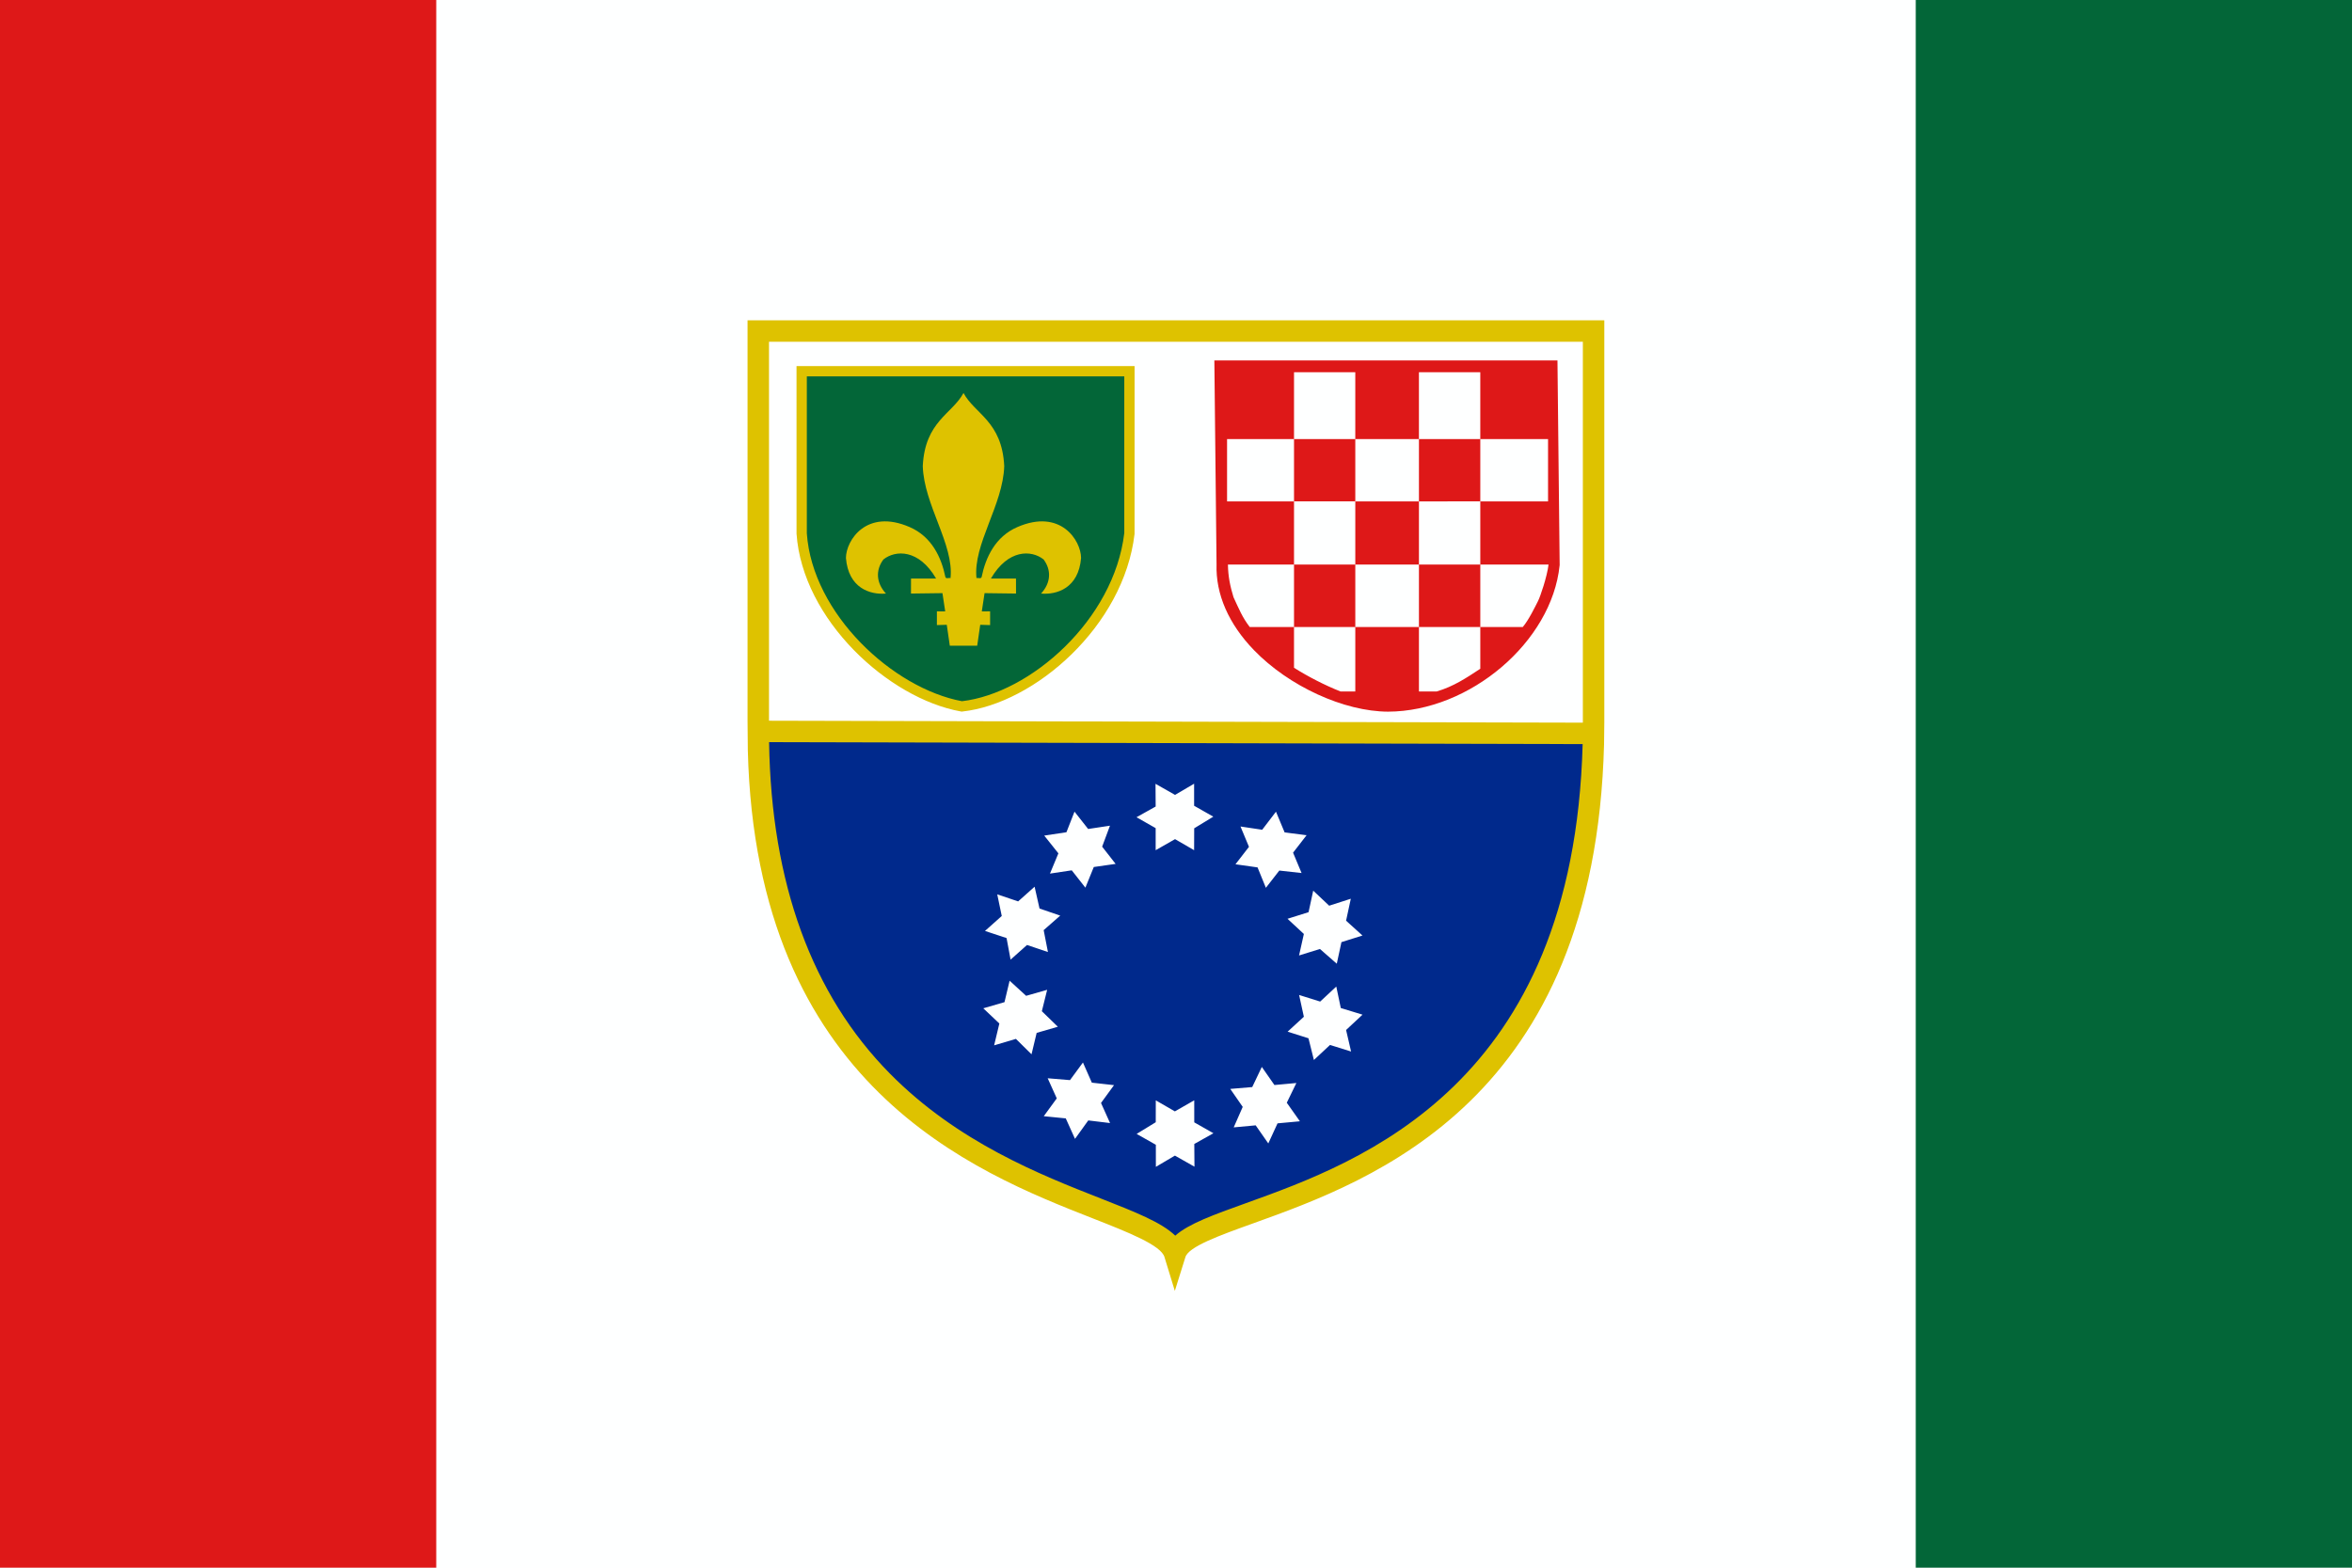 <svg xmlns="http://www.w3.org/2000/svg" width="450px" height="300px" viewBox="0 0 450 300">
  <path fill="#FEFFFF" d="M0,0h450v300H0V0z" />
  <path fill="#036638" d="M366.534,0H450v300h-83.466V0z" />
  <path fill="#DE1818" d="M0,0h83.466v300H0V0z" />
  <path fill="#00298C" d="M145.079,139.967c0.114,89.322,76.471,87.536,79.719,100.127c3.168-12.018,78.827-7.649,80.098-99.747L145.079,139.967z M251.254,170.438l3.053,2.88l4.135-1.331l-0.004,0.032l-0.898,4.169l3.139,2.838l-4.027,1.266l-0.889,4.127l-3.224-2.819l-3.963,1.231l-0.034,0.01l0.921-4.115l-3.129-2.903l4.027-1.266L251.254,170.438z M237.339,158.163l4.152,0.622l2.635-3.454l0.015,0.029l1.642,3.935l4.199,0.539l-2.584,3.338l1.627,3.896l-4.256-0.474l-2.551,3.272l-0.022,0.028l-1.593-3.905l-4.225-0.598l2.583-3.338L237.339,158.163z M188.48,178.126l3.183-2.838l-0.864-4.143l3.999,1.35l3.15-2.811l0.943,4.177l3.927,1.341l0.034,0.012l-3.17,2.781l0.817,4.189l-3.999-1.35l-3.148,2.804l-0.769-4.126l-4.125-1.362L188.48,178.126z M197.357,201.754l-2.987-2.949l-4.165,1.237l0.006-0.032l0.993-4.148l-3.074-2.909l4.055-1.174l0.981-4.106l3.16,2.892l3.989-1.14l0.035-0.01l-1.016,4.094l3.061,2.973l-4.054,1.174L197.357,201.754z M212.382,214.913l-4.167-0.504l-2.537,3.527l-0.015-0.029l-1.753-3.887l-4.211-0.419l2.488-3.41l-1.737-3.848l4.268,0.353l2.457-3.343l0.021-0.029l1.702,3.859l4.242,0.476l-2.488,3.41L212.382,214.913z M209.271,165.915l-1.607,3.954l-2.609-3.318l-4.169,0.626l1.612-3.876l-2.708-3.397l0.032-0.006l4.216-0.636l1.543-3.941l2.61,3.318l4.175-0.63l-1.496,4.013l2.553,3.269l0.023,0.029L209.271,165.915z M221.081,149.995l0.028,0.014l3.708,2.107l3.649-2.143v4.221l3.671,2.086l-3.656,2.23l-0.015,4.149v0.037l-3.649-2.114l-3.708,2.114v-4.221l-3.663-2.086l3.664-2.049L221.081,149.995z M228.533,223.259l-0.029-0.014l-3.71-2.102l-3.646,2.148l-0.005-4.221l-3.674-2.08l3.654-2.235l0.009-4.149v-0.036l3.652,2.109l3.704-2.119l0.005,4.221l3.666,2.081l-3.66,2.054L228.533,223.259z M248.673,214.577l-4.246,0.392l-1.768,3.845l-2.414-3.462l-4.204,0.389l1.724-3.92l-2.361-3.411l-0.021-0.03l4.203-0.353l1.832-3.854l2.414,3.462l4.198-0.385l-1.833,3.776l2.508,3.547L248.673,214.577z M260.659,194.195l-3.118,2.909l0.956,4.122l-4.028-1.26l-3.086,2.88l-1.037-4.156l-3.955-1.253l-0.035-0.011l3.108-2.851l-0.91-4.169l4.028,1.26l3.085-2.873l0.861,4.108l4.155,1.27L260.659,194.195z" />
  <path fill="#DE1818" d="M271.481,95.946V84.028h11.74v11.918H271.481z M247.58,108.031v11.953h11.725v-11.953H247.58z M298.404,108.112l-0.009,0.092c-1.499,14.597-17.145,27.934-32.825,27.982c-8.443-0.03-18.988-4.871-25.653-11.771c-4.861-5.034-7.338-10.715-7.16-16.431l-0.419-39.004h65.646L298.404,108.112z M296.279,108.031H283.22V95.946h12.962l0.001-11.925l-12.964,0.007V71.227h-11.74v12.801h-12.176V71.227H247.58v12.801h-12.81v11.918h12.81v12.085h-12.647c0.043,2.273,0.419,4.147,1.071,6.254c1.035,2.225,1.682,3.862,3.103,5.699h8.472v7.801c2.637,1.667,5.921,3.364,8.891,4.533h2.834v-12.333h12.176v12.333h3.404c3.234-0.953,5.712-2.615,8.336-4.343v-7.99h8.131c1.124-1.31,2.441-4.038,2.902-4.942C294.715,114.138,295.986,110.394,296.279,108.031z M259.305,84.028H247.58v11.918h11.725V84.028z M259.305,95.946v12.085h12.176V95.946H259.305z M271.481,108.031v11.953h11.74v-11.953H271.481z" />
  <path fill="#036638" d="M153.382,71.041h62.709v31.02c-2.025,17.385-18.906,31.674-32.073,33.119c-14.081-2.528-29.555-17.436-30.637-33.119L153.382,71.041L153.382,71.041z" />
  <path fill="#DEC200" d="M152.397,70.056l0.002,32.074c1.134,16.443,17.537,31.523,31.445,34.021l0.14,0.025l0.142-0.015c13.86-1.521,30.893-16.378,32.944-33.984l0.007-32.12L152.397,70.056L152.397,70.056z M215.106,102.004c-1.968,16.629-17.971,30.657-31.054,32.181c-13.165-2.445-28.618-16.68-29.685-32.124V72.026h60.739V102.004z M306.948,138.3V61.291H143.026l-0.001,76.62l0.052,5.656c1.586,64.274,43.362,80.693,65.997,89.585c6.76,2.655,13.146,5.164,13.736,7.455l1.965,6.423l2.007-6.412c0.537-2.037,6.569-4.206,12.955-6.502c22.925-8.244,65.397-23.528,67.162-91.712L306.948,138.3z M147.13,65.396h155.712v72.894l-155.712-0.369L147.13,65.396L147.13,65.396z M238.349,230.253c-6.205,2.231-10.909,3.923-13.491,6.205c-2.643-2.554-7.639-4.517-14.283-7.127c-11.528-4.528-27.317-10.731-40.299-23.872c-14.943-15.126-22.72-36.461-23.128-63.434l155.654,0.369C301.062,207.707,260.334,222.348,238.349,230.253z M186.965,123.567l0.579-4.006l1.89,0.058v-2.631l-1.59,0.016l0.529-3.498l6.02,0.078l-0.007-2.876h-4.797c3.296-5.645,7.75-5.495,10.078-3.649c1.516,2.025,1.407,4.481-0.484,6.526c3.013,0.271,7.189-1.029,7.654-6.809c-0.019-3.361-3.922-9.494-12.173-5.92c-4.252,1.825-6.094,5.86-6.846,9.541c-0.095,0.467-0.833,0.085-0.99,0.247c-0.696-6.439,5.107-14.047,5.307-21.466c-0.426-8.574-5.635-9.948-7.791-13.973c-2.155,4.025-7.365,5.4-7.791,13.973c0.2,7.419,6.004,15.027,5.307,21.466c-0.157-0.162-0.895,0.22-0.99-0.247c-0.751-3.682-2.593-7.717-6.846-9.541c-8.251-3.574-12.154,2.559-12.173,5.92c0.464,5.78,4.641,7.08,7.654,6.809c-1.89-2.045-2-4.5-0.484-6.526c2.329-1.845,6.782-1.995,10.078,3.649h-4.797l-0.007,2.876l6.02-0.078l0.529,3.498l-1.59-0.016v2.631l1.89-0.058l0.579,4.006L186.965,123.567L186.965,123.567z" />
</svg>
